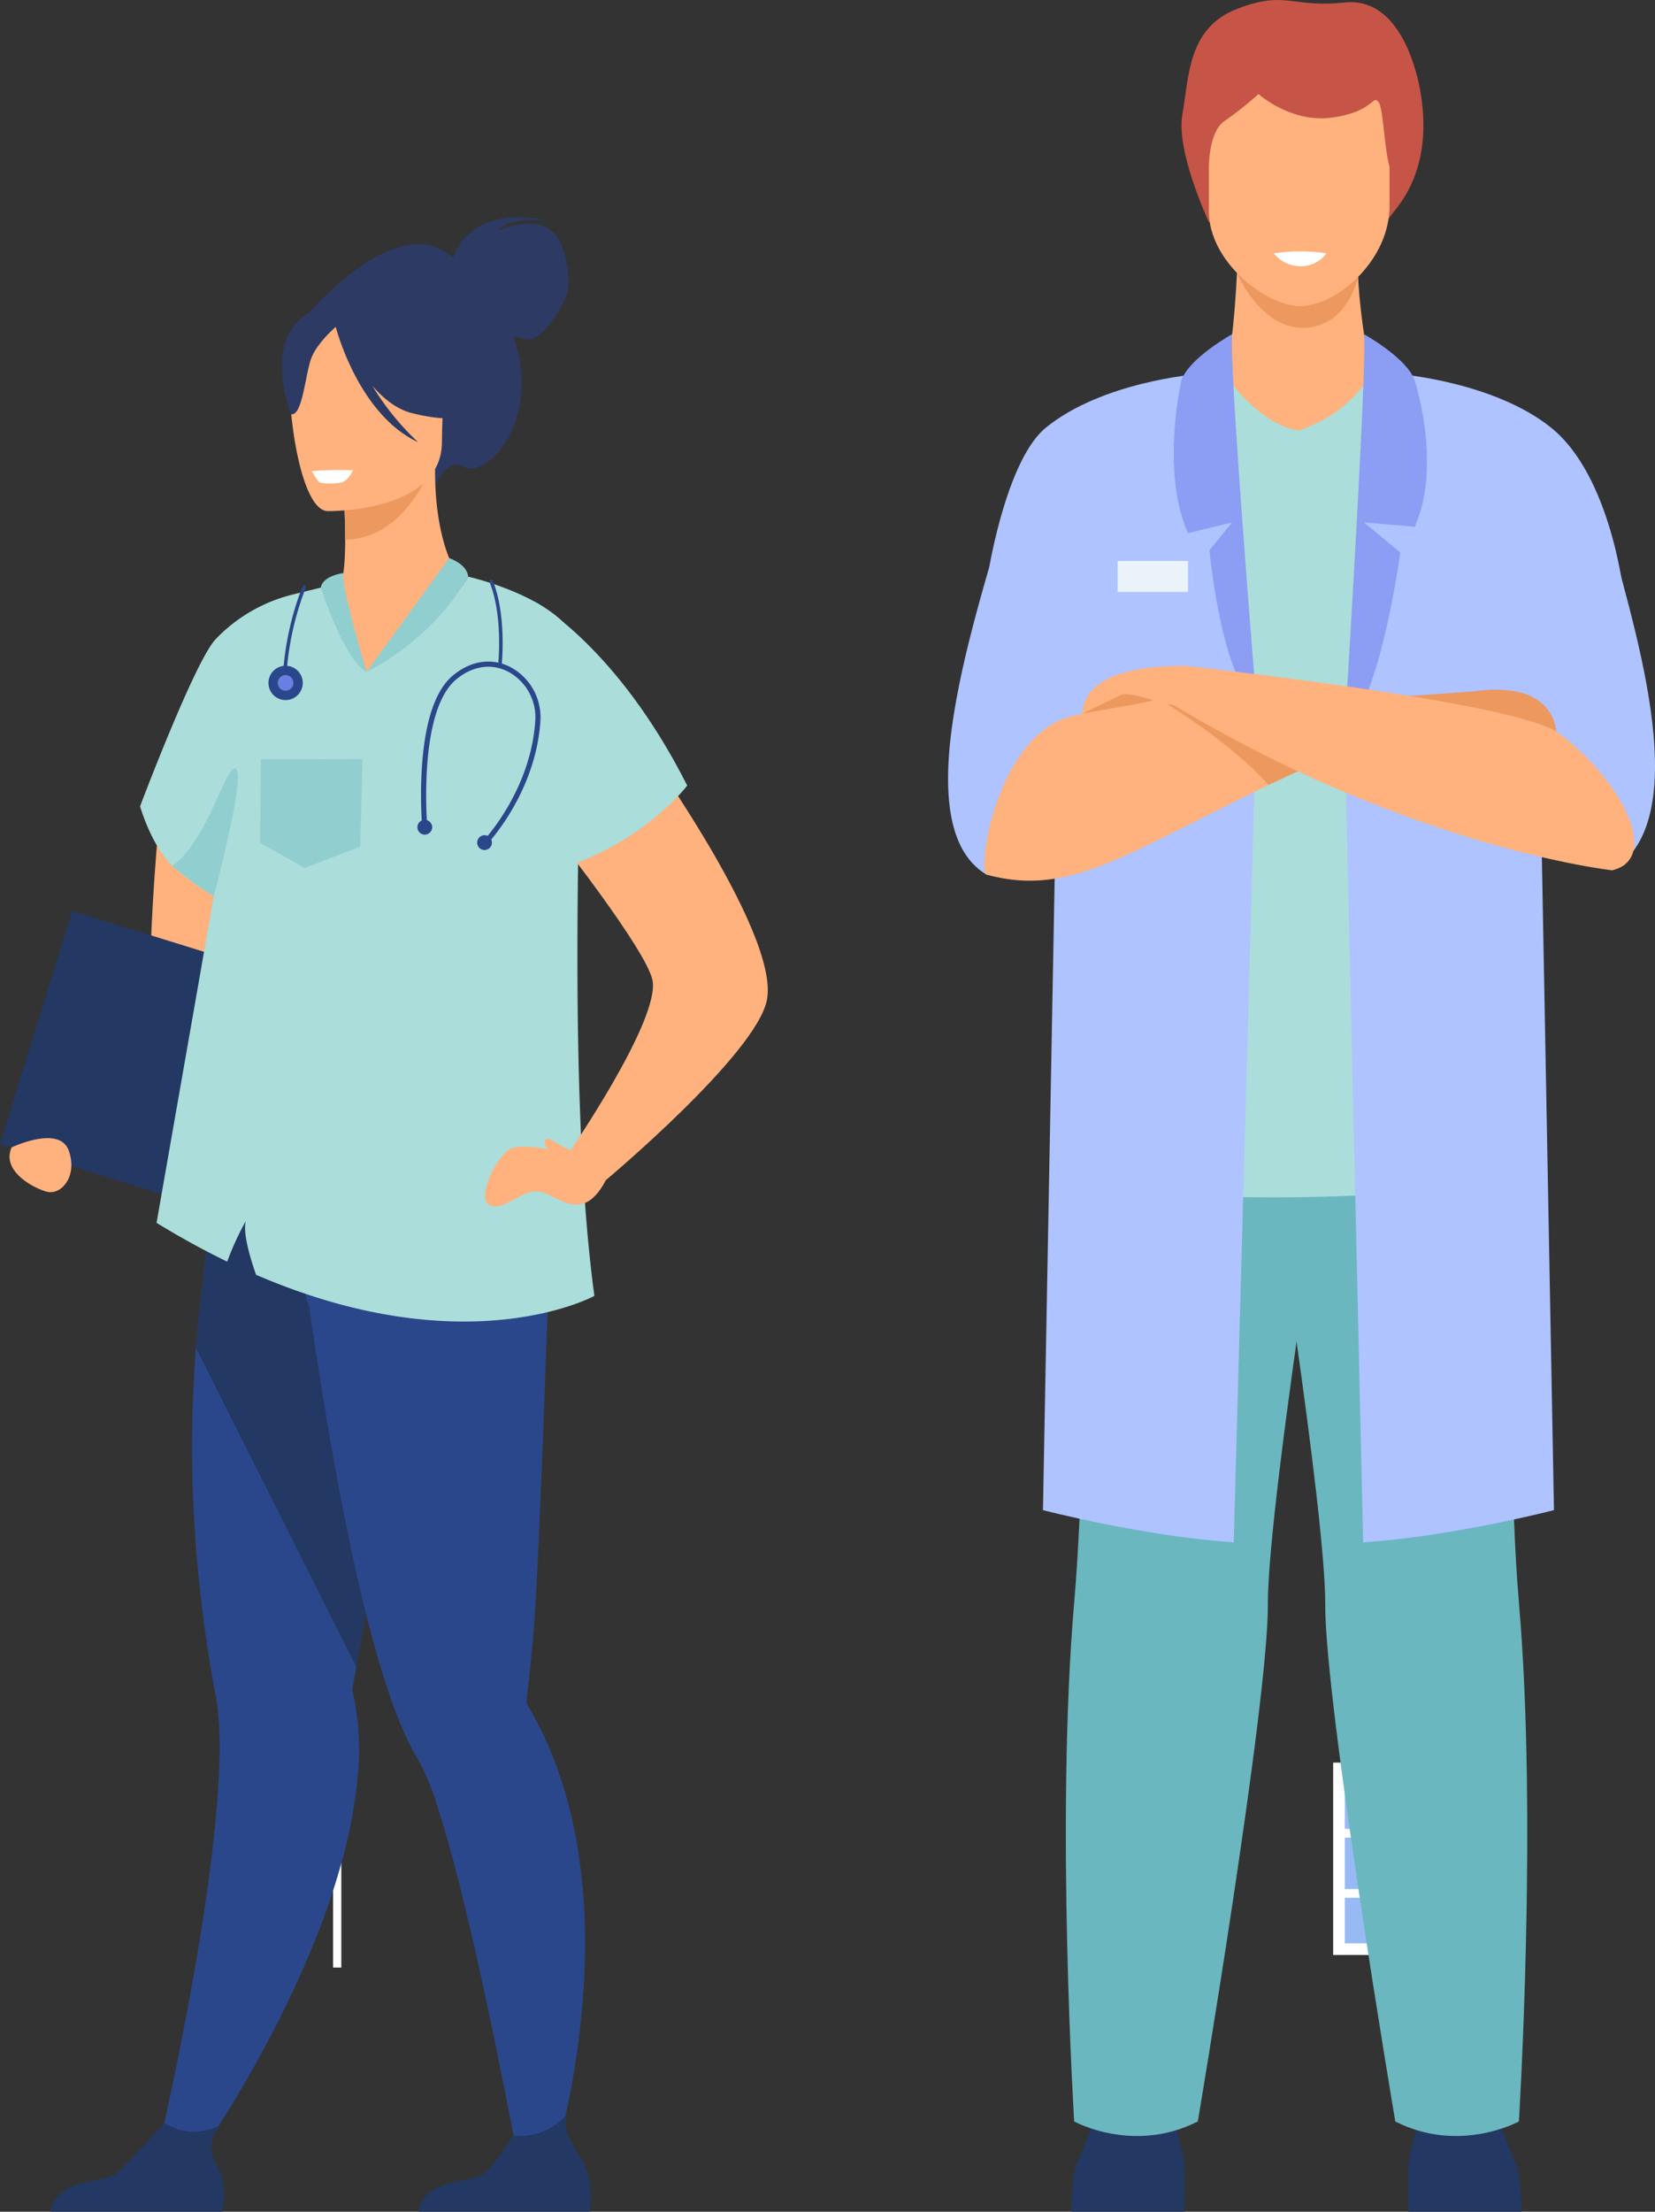 <svg xmlns="http://www.w3.org/2000/svg" xmlns:xlink="http://www.w3.org/1999/xlink" width="342.115" height="456.876" viewBox="0 0 342.115 456.876">
  <rect x="0" y="0" width="342.115" height="456.876" fill="#333333" stroke="none"/>
  <defs>
    <clipPath id="clip-path">
      <rect id="Rectangle_631" data-name="Rectangle 631" width="158.715" height="412" fill="none"/>
    </clipPath>
    <clipPath id="clip-path-2">
      <rect id="Rectangle_641" data-name="Rectangle 641" width="146.134" height="456.876" fill="none"/>
    </clipPath>
  </defs>
  <g id="Groupe_2136" data-name="Groupe 2136" transform="translate(-1161.886 -421.124)">
    <g id="Groupe_1499" data-name="Groupe 1499" transform="translate(1161.886 466)">
      <rect id="Rectangle_625" data-name="Rectangle 625" width="22.213" height="35.063" transform="translate(58.81 206.272)" fill="#98baf4"/>
      <path id="Tracé_1670" data-name="Tracé 1670" d="M126.034,399.858H101.561V362.536h24.473ZM103.82,397.6h19.954v-32.8H103.82Z" transform="translate(-44.092 -157.393)" fill="#fff"/>
      <rect id="Rectangle_626" data-name="Rectangle 626" width="20.52" height="1.694" transform="translate(59.445 217.998)" fill="#fff"/>
      <rect id="Rectangle_627" data-name="Rectangle 627" width="20.52" height="1.694" transform="translate(59.445 229.667)" fill="#fff"/>
      <rect id="Rectangle_628" data-name="Rectangle 628" width="1.695" height="35.228" transform="translate(68.858 206.108)" fill="#fff"/>
      <rect id="Rectangle_629" data-name="Rectangle 629" width="1.695" height="35.227" transform="translate(68.858 326.332)" fill="#fff"/>
      <g id="Groupe_1498" data-name="Groupe 1498">
        <g id="Groupe_1497" data-name="Groupe 1497" clip-path="url(#clip-path)">
          <path id="Tracé_1671" data-name="Tracé 1671" d="M57.921,199.2c-.7,1.322-5.358,50.912-1.7,57.438S77.157,244.2,77.585,212.19c.362-26.963-19.665-12.994-19.665-12.994" transform="translate(-23.806 -84.909)" fill="#ffb27d"/>
          <rect id="Rectangle_630" data-name="Rectangle 630" width="50.39" height="71.464" transform="translate(0 191.422) rotate(-72.776)" fill="#233862"/>
          <path id="Tracé_1672" data-name="Tracé 1672" d="M57.431,539.614l7.032,2.618S95,499.875,98.762,462.609a56.581,56.581,0,0,0-1-19.052s.3-1.7.821-4.718c.241-1.407.539-3.1.879-5.04.993-5.689,2.359-13.473,3.92-22.337,3.593-20.4,8.248-46.468,11.865-65.635l-1.894-.608-20.5-6.613L88.612,325.15l-15.263-4.018s-3.41,6.67-6.458,38.179c-.562,4.134-1.073,8.691-1.458,13.634a269.816,269.816,0,0,0,1.452,55.193q1.051,8.215,2.681,16.941c.8,4.259.924,10.063.585,16.727-1.537,30.465-12.72,77.808-12.72,77.808" transform="translate(-24.933 -139.418)" fill="#2b478b"/>
          <path id="Tracé_1673" data-name="Tracé 1673" d="M71.572,372.944l33.145,65.894c.241-1.407.539-3.1.879-5.04.993-5.689,2.36-13.473,3.921-22.337,3.593-20.4,8.248-46.468,11.865-65.635l-1.894-.608-20.5-6.613L94.752,325.15l-15.264-4.018s-3.409,6.67-6.458,38.179c-.562,4.134-1.073,8.691-1.458,13.634" transform="translate(-31.073 -139.418)" fill="#233862"/>
          <path id="Tracé_1674" data-name="Tracé 1674" d="M97.341,323.707l.767-6.58c12.855,3.414,47.2-9.54,47.2-9.54s12.453,10.946,10.819,37.186c-.8,12.807-2.256,67.231-3.779,83.336-.55,5.836-1.032,9.99-1.229,11.649a.027.027,0,0,0,0,.016,2.31,2.31,0,0,0,.374,1.427,75.579,75.579,0,0,1,5.62,11.818c14.944,39.821-2.3,88.863-2.3,88.863l-4.475-1.8S140.52,485.5,132.546,461.39a47.8,47.8,0,0,0-3.84-9.223c-3.468-5.6-6.685-14.739-9.605-25.613-5.519-20.559-9.962-47.305-12.919-67.949-.408.019-8.84-34.9-8.84-34.9" transform="translate(-42.26 -133.537)" fill="#2b478b"/>
          <path id="Tracé_1675" data-name="Tracé 1675" d="M152.92,712.788h35.412s.849-5.4-1-9.492c-1.772-3.929-4.548-5.715-3.883-10.468a12.752,12.752,0,0,1-11.038,4.222c-.627,1.017-4.049,6.461-6.145,7.966-2.314,1.662-12.634,1.07-13.346,7.773" transform="translate(-66.389 -300.788)" fill="#233862"/>
          <path id="Tracé_1676" data-name="Tracé 1676" d="M18.545,714.006H53.958s1.324-5.648-1-9.492c-2.058-3.4-1.27-5.337.255-8.152a13.751,13.751,0,0,1-5.964,1.124,12.474,12.474,0,0,1-5.266-1.853c-1.524,1.738-8.05,9.135-10.09,10.6-2.314,1.662-12.633,1.07-13.346,7.773" transform="translate(-8.051 -302.006)" fill="#233862"/>
          <path id="Tracé_1677" data-name="Tracé 1677" d="M142.508,8.376c.278-.952,3.64-11.113,19.54-7.665,0,0-7.985-1.037-10.187,2.031,0,0,6.344-2.875,10.3-.433s4.574,10.612,3.973,13.1-5.011,9.864-7.911,9.853a8.579,8.579,0,0,1-3.3-.832,38.4,38.4,0,0,1,1.161,4.316c3.023,14.5-6.657,25.481-11.629,22.739-3.189-1.759-5.63,3.825-5.63,3.825L112.437,20.047S131.006-2.087,142.508,8.376" transform="translate(-48.814 0)" fill="#2c3a64"/>
          <path id="Tracé_1678" data-name="Tracé 1678" d="M123.082,141.97c21.844,6.82,25.333-27.433,23.94-27.609-2.352-2.1-5.48-10.209-5.383-22.423l-1.068.2-17.886,3.47s.382,5.631.376,10.926c-.008,4.143-.258,8.083-1.111,8.988-1.39.193-2.226.325-2.226.325a.051.051,0,0,1-.01.015c-.265.368-2.461,24.289,3.367,26.107" transform="translate(-51.703 -39.914)" fill="#ffb27d"/>
          <path id="Tracé_1679" data-name="Tracé 1679" d="M125.44,95.77s.385,5.626.376,10.926c10-.243,15.326-9.347,17.512-14.395Z" transform="translate(-54.459 -40.072)" fill="#ed985f"/>
          <path id="Tracé_1680" data-name="Tracé 1680" d="M113.536,76.665s23.662.483,23.736-14.257S140.45,37.8,125.346,36.871s-18.068,4.677-19.29,9.592,1.326,29.7,7.48,30.2" transform="translate(-45.914 -15.963)" fill="#ffb27d"/>
          <path id="Tracé_1681" data-name="Tracé 1681" d="M105.561,35.945c3.675-4.419,6.436-3.435,7.98-2.1C126.5,26.789,134.8,37.335,134.8,37.335a28.16,28.16,0,0,0,9.145,16.672s-4.324,2.648-14.257.051c-3.034-.793-5.738-2.962-8.032-5.589a55.228,55.228,0,0,0,9.456,11.642c-11.856-5.537-16.561-22.076-17.028-23.824-1.45,1.292-4.309,4.1-5.188,6.858-1.195,3.749-1.755,11.473-4.006,11.2,0,0-4.835-11.774.677-18.4" transform="translate(-44.683 -13.639)" fill="#2c3a64"/>
          <path id="Tracé_1682" data-name="Tracé 1682" d="M151.006,124.431s3.717,1.211,3.917,3.834c0,0-9.962,18.616-20.982,19.675Z" transform="translate(-58.15 -54.021)" fill="#91cecf"/>
          <path id="Tracé_1683" data-name="Tracé 1683" d="M63.123,215.928l-8.549,48.762c5.046,3.089,9.921,5.739,14.605,8.013a58.788,58.788,0,0,1,3.846-8.389c-.683,2.508,1.04,8.057,2.123,11.112,43.608,18.789,69.936,4.353,69.936,4.353-6.544-48.166-1.693-127.467-2.869-133.133-2.236-10.765-23.225-15.435-23.225-15.435C111.314,144.66,98,150.886,98,150.886c-5.007-4.944-6.31-18.193-6.31-18.193l-8.75,2.151a33.066,33.066,0,0,0-15.09,8.214c-.376.366-.751.741-1.107,1.127-4.324,4.626-15.578,34.468-15.578,34.468s2.36,8.2,6.7,12.327a51.1,51.1,0,0,0,8.541,6.2Z" transform="translate(-22.213 -56.964)" fill="#abddda"/>
          <path id="Tracé_1684" data-name="Tracé 1684" d="M126.67,150.311s-5.459-18.072-4.826-20.418c0,0-4.28.53-4.649,3.006,0,0,4.836,15.083,9.475,17.412" transform="translate(-50.88 -56.392)" fill="#91cecf"/>
          <path id="Tracé_1685" data-name="Tracé 1685" d="M122.438,92.322s-1.053,2.3-2.532,2.558a12.231,12.231,0,0,1-4.327,0c-.524-.246-1.35-1.868-1.705-2.37a72.74,72.74,0,0,1,8.216-.188Z" transform="translate(-49.438 -40.072)" fill="#fff"/>
          <path id="Tracé_1686" data-name="Tracé 1686" d="M63.008,221.388a60.805,60.805,0,0,0,8.541,6.2s6.553-24.508,4.6-26.215-5.539,14.411-13.143,20.013" transform="translate(-27.355 -87.371)" fill="#91cecf"/>
          <path id="Tracé_1687" data-name="Tracé 1687" d="M218.718,187.472s30.543,41.585,27.581,55.71c-2.359,11.25-33.267,37.108-33.267,37.108l-7.979-5.148s19.3-27.968,17.608-36.164c-1.317-6.375-20.457-30.54-20.457-30.54Z" transform="translate(-87.786 -81.39)" fill="#ffb27d"/>
          <path id="Tracé_1688" data-name="Tracé 1688" d="M187.083,140.351s16.939,9.1,31.523,37.978c0,0-8.6,11.447-25.733,17s-16.551-27.537-16.551-27.537Z" transform="translate(-76.548 -60.933)" fill="#abddda"/>
          <path id="Tracé_1689" data-name="Tracé 1689" d="M116.2,197.806l-21.012.051-.137,17.25,9.219,5.191,11.452-4.422Z" transform="translate(-41.265 -85.877)" fill="#91cecf"/>
          <path id="Tracé_1690" data-name="Tracé 1690" d="M196.257,341.567s-8.62-3.281-13.439-2c-2.722.726-7.773,10.343-4.628,11.795s6.7-3.69,10.572-2.722,8.662,6.594,13.41-2.45Z" transform="translate(-76.927 -147.293)" fill="#ffb27d"/>
          <path id="Tracé_1691" data-name="Tracé 1691" d="M205.235,339.222a41.591,41.591,0,0,1-4.808-2.54c-1.5-1.043-2.4.816,0,2.54s3.266.953,3.266.953Z" transform="translate(-86.371 -146.038)" fill="#ffb27d"/>
          <path id="Tracé_1692" data-name="Tracé 1692" d="M3.919,338.079s9.774-4.64,11.764.565-1.446,9.571-4.72,8.546-9.114-4.512-7.043-9.111" transform="translate(-1.513 -145.949)" fill="#ffb27d"/>
          <path id="Tracé_1693" data-name="Tracé 1693" d="M167.441,199.976l-.765-.736c.1-.1,9.838-10.383,10.752-24.861a10.672,10.672,0,0,0-5.687-10.128c-3.457-1.746-7.355-1.133-10.7,1.676-7.935,6.671-5.954,30.216-5.933,30.453l-1.056.094a91.119,91.119,0,0,1-.031-12.941c.674-9.253,2.807-15.45,6.337-18.418,3.683-3.1,8.006-3.756,11.858-1.811a11.744,11.744,0,0,1,6.27,11.142c-.94,14.877-10.948,25.426-11.048,25.531" transform="translate(-66.776 -70.42)" fill="#2b478b"/>
          <path id="Tracé_1694" data-name="Tracé 1694" d="M152.483,221.413a1.526,1.526,0,1,1,1.427,1.619,1.527,1.527,0,0,1-1.427-1.619" transform="translate(-66.198 -95.505)" fill="#2b478b"/>
          <path id="Tracé_1695" data-name="Tracé 1695" d="M174.319,227.025a1.526,1.526,0,1,1,1.426,1.619,1.524,1.524,0,0,1-1.426-1.619" transform="translate(-75.678 -97.941)" fill="#2b478b"/>
          <path id="Tracé_1696" data-name="Tracé 1696" d="M180.928,150.5l-.041,0a.362.362,0,0,1-.32-.4c.011-.1,1.123-10.259-1.777-17.338a.363.363,0,0,1,.672-.276c2.971,7.254,1.838,17.592,1.827,17.695a.363.363,0,0,1-.36.322" transform="translate(-77.609 -57.419)" fill="#2b478b"/>
          <path id="Tracé_1697" data-name="Tracé 1697" d="M103.632,154.151h-.013a.365.365,0,0,1-.35-.377,60.851,60.851,0,0,1,4.1-19.172.363.363,0,1,1,.667.284,60.13,60.13,0,0,0-4.04,18.917.363.363,0,0,1-.363.349" transform="translate(-44.834 -58.341)" fill="#2b478b"/>
          <path id="Tracé_1698" data-name="Tracé 1698" d="M98.241,168.363a3.545,3.545,0,1,1,4.463,2.286,3.545,3.545,0,0,1-4.463-2.286" transform="translate(-42.576 -71.082)" fill="#2b478b"/>
          <path id="Tracé_1699" data-name="Tracé 1699" d="M101.561,169.252a1.614,1.614,0,1,1,2.032,1.042,1.614,1.614,0,0,1-2.032-1.042" transform="translate(-44.058 -72.564)" fill="#6980e2"/>
        </g>
      </g>
    </g>
    <g id="Groupe_1502" data-name="Groupe 1502" transform="translate(1357.866 421.124)">
      <rect id="Rectangle_632" data-name="Rectangle 632" width="23.654" height="37.336" transform="translate(81.033 237.285)" fill="#98baf4"/>
      <path id="Tracé_1700" data-name="Tracé 1700" d="M158.177,431.559H132.118V391.818h26.059Zm-23.653-2.405h21.248v-34.93H134.524Z" transform="translate(-52.513 -155.736)" fill="#fff"/>
      <rect id="Rectangle_633" data-name="Rectangle 633" width="21.85" height="1.804" transform="translate(81.71 249.771)" fill="#fff"/>
      <rect id="Rectangle_634" data-name="Rectangle 634" width="21.85" height="1.804" transform="translate(81.71 262.196)" fill="#fff"/>
      <rect id="Rectangle_635" data-name="Rectangle 635" width="1.804" height="37.511" transform="translate(91.732 237.109)" fill="#fff"/>
      <rect id="Rectangle_636" data-name="Rectangle 636" width="23.654" height="37.335" transform="translate(81.033 365.301)" fill="#98baf4"/>
      <path id="Tracé_1701" data-name="Tracé 1701" d="M158.177,644.024H132.118V604.283h26.059Zm-23.653-2.405h21.248v-34.93H134.524Z" transform="translate(-52.513 -240.184)" fill="#fff"/>
      <rect id="Rectangle_637" data-name="Rectangle 637" width="21.85" height="1.803" transform="translate(81.71 377.788)" fill="#fff"/>
      <rect id="Rectangle_638" data-name="Rectangle 638" width="21.85" height="1.805" transform="translate(81.71 390.212)" fill="#fff"/>
      <rect id="Rectangle_639" data-name="Rectangle 639" width="1.804" height="37.51" transform="translate(91.732 365.126)" fill="#fff"/>
      <g id="Groupe_1501" data-name="Groupe 1501">
        <g id="Groupe_1500" data-name="Groupe 1500" clip-path="url(#clip-path-2)">
          <path id="Tracé_1702" data-name="Tracé 1702" d="M85.732,45.842S78.888,31.3,80.265,23.625,81.328,5.773,91.557,1.839,102.69,1.692,113.808.512c10.774-1.145,14.622,12.5,15.643,18.294,2.155,12.245-1.533,19.917-4.779,24.048-2.806,3.571-4.082,5.361-4.082,5.361Z" transform="translate(-31.83 0)" fill="#c65447"/>
          <path id="Tracé_1703" data-name="Tracé 1703" d="M42.283,743.975s0-7.175,1.022-9.56,4.772-12.1,4.772-12.1H62.733s2.726,8.861,2.9,11.758,0,9.9,0,9.9Z" transform="translate(-16.806 -287.099)" fill="#233862"/>
          <path id="Tracé_1704" data-name="Tracé 1704" d="M181.268,743.975s0-7.175-1.022-9.56-4.771-12.1-4.771-12.1H160.819s-2.727,8.861-2.9,11.758,0,9.9,0,9.9Z" transform="translate(-62.739 -287.099)" fill="#233862"/>
          <path id="Tracé_1705" data-name="Tracé 1705" d="M43.376,345.882s2.564,78.3-1.27,122.975.027,106.85.027,106.85,12.262,6.76,25.555,0c0,0,14.578-86.309,14.485-106.85C82.075,446.982,98.039,349.3,98.039,349.3Z" transform="translate(-16.061 -137.478)" fill="#6bb7bf"/>
          <path id="Tracé_1706" data-name="Tracé 1706" d="M158.961,575.616s-12.259,6.763-25.551,0c0,0-14.576-86.308-14.484-106.848.041-9.239-2.781-32-6.058-55.213-4.483-31.753-9.81-64.344-9.81-64.344l56.783-3.548s-4.683,78.434-.848,123.106-.031,106.848-.031,106.848" transform="translate(-40.962 -137.39)" fill="#6bb7bf"/>
          <path id="Tracé_1707" data-name="Tracé 1707" d="M38.344,134.576s-21.124,2.509-25.762,21.487-22.877,67.2-4.636,78.1c0,0,19.322-25.891,26.664-46.758s3.734-52.831,3.734-52.831" transform="translate(0 -53.49)" fill="#aec3ff"/>
          <path id="Tracé_1708" data-name="Tracé 1708" d="M180.248,151.3s21.254-2.675,25.892,16.3,19.464,61.357,1.223,72.255c0,0-20.623-24.989-27.965-45.857s.85-42.7.85-42.7" transform="translate(-70.09 -60.087)" fill="#aec3ff"/>
          <path id="Tracé_1709" data-name="Tracé 1709" d="M86.907,84.415s-.516,15.977-2.561,23.134l-16.184,11.29,60.922,9.117L114.556,107.88s-4.388-21.421-2.087-29.345-25.562,5.879-25.562,5.879" transform="translate(-27.092 -30.24)" fill="#ffb27d"/>
          <path id="Tracé_1710" data-name="Tracé 1710" d="M99.127,93.574s4.817,11.6,13.892,11.342S124.159,94.4,124.159,94.4Z" transform="translate(-39.4 -37.193)" fill="#ed985f"/>
          <path id="Tracé_1711" data-name="Tracé 1711" d="M108.136,76.045c-6.575-.116-18.677-8.871-18.677-19.714V39.413c0-3.959,2.761-7.2,6.134-7.2h25.085c3.374,0,6.135,3.24,6.135,7.2V55.374c0,11.369-11.137,20.8-18.678,20.671" transform="translate(-35.557 -12.804)" fill="#ffb27d"/>
          <path id="Tracé_1712" data-name="Tracé 1712" d="M134.4,294.274c-47.044,8.115-97.482,1.546-97.482,1.546L41.6,200.749c-.124-1.376-.216-2.79-.254-4.235-.054-1.9-.016-4.151.1-6.655.942-19.947,6.971-55.847,11.569-57.779,0,0,6.832-2.535,18.912-3.78,0,.239,7.01,10.488,15.327,11.632,5.17-2.041,9.228-3.787,14.885-11.3,3.315.386,6.8.865,10.5,1.568.271.047.549.1.827.155a114.061,114.061,0,0,1,13,3.339s5.974,2.319,4.652,43.969Z" transform="translate(-14.673 -50.995)" fill="#abddda"/>
          <path id="Tracé_1713" data-name="Tracé 1713" d="M111.763,86.582a7.186,7.186,0,0,0,5.624,2.672,6.688,6.688,0,0,0,5.258-2.672,35.677,35.677,0,0,0-10.882,0" transform="translate(-44.422 -34.239)" fill="#fff"/>
          <path id="Tracé_1714" data-name="Tracé 1714" d="M27.89,221.382,25.263,362.944s21.208,5.484,39.442,6.644l4.721-173.053-6.492-58.573-5.9-9.661s-19.5,1.525-31.179,11.037c-7.967,6.492-11.647,28.624-11.647,28.624l18.359,19.286Z" transform="translate(-5.647 -50.996)" fill="#aec3ff"/>
          <path id="Tracé_1715" data-name="Tracé 1715" d="M176.7,221.382l2.629,141.562s-21.21,5.484-39.443,6.644L136.055,201.7l5.607-63.734,5.9-9.661s19.447,1.595,31.178,11.037c12.586,10.13,15.113,35.064,15.113,35.064l-21.826,12.845Z" transform="translate(-54.078 -50.996)" fill="#aec3ff"/>
          <path id="Tracé_1716" data-name="Tracé 1716" d="M12.883,275.05c21.346,5.749,33.357-9.105,83.31-29.643l-1.514-7.97s-57.431.668-67.5,6.118c-13.084,7.086-16.052,31.023-14.3,31.495" transform="translate(-4.938 -94.374)" fill="#ffb27d"/>
          <path id="Tracé_1717" data-name="Tracé 1717" d="M67.951,228.367s-21.57-1.224-21.8,9.778l19.942-.9Z" transform="translate(-18.343 -90.753)" fill="#ffb27d"/>
          <path id="Tracé_1718" data-name="Tracé 1718" d="M174.2,237.21s16.141-4.094,18.846,6.716-23.208,0-23.208,0Z" transform="translate(-67.507 -93.982)" fill="#ed985f"/>
          <path id="Tracé_1719" data-name="Tracé 1719" d="M96.073,258.042S89.93,250.656,75.078,241.3l25.215,4.757,7.7,6.311-3.508,1.782Z" transform="translate(-29.841 -95.91)" fill="#ed985f"/>
          <path id="Tracé_1720" data-name="Tracé 1720" d="M152.241,238.024l21.5-1.573-1.5,6.14Z" transform="translate(-60.511 -93.982)" fill="#ed985f"/>
          <path id="Tracé_1721" data-name="Tracé 1721" d="M46.15,241.981s14.75-2.523,14.493-2.716-5.361-1.74-6.532-1.159-7.961,3.875-7.961,3.875" transform="translate(-18.343 -94.589)" fill="#ed985f"/>
          <path id="Tracé_1722" data-name="Tracé 1722" d="M89.5,114.572s-8.931,4.94-10.5,9.57c0,0-4.325,18.838,1.38,31.526l9.115-2.213-4.682,5.754s2.414,26.173,9.738,31.87c0,0-5.714-69.494-5.056-76.506" transform="translate(-30.778 -45.539)" fill="#8c9df4"/>
          <path id="Tracé_1723" data-name="Tracé 1723" d="M140.052,114.572s8.931,4.94,10.495,9.57c0,0,5.7,17.51,0,30.2l-10.495-.885,7.508,6.2s-4.181,30.892-11.5,36.589c0,0,4.654-74.655,4-81.667" transform="translate(-54.078 -45.539)" fill="#8c9df4"/>
          <path id="Tracé_1724" data-name="Tracé 1724" d="M164.365,270.554s-44.312-4.811-96.2-37.548l8.538-4.612s68.057,7.389,76.585,13.8c13.382,10.054,21.115,26.021,11.081,28.363" transform="translate(-27.092 -90.78)" fill="#ffb27d"/>
          <rect id="Rectangle_640" data-name="Rectangle 640" width="14.552" height="6.39" transform="translate(35.055 115.883)" fill="#ebf3fa"/>
          <path id="Tracé_1725" data-name="Tracé 1725" d="M98.167,25.782s6.689,6.071,15.245,4.872,8.356-4.778,9.552-3.266,1.327,13.8,2.989,14.608l.885-16.213-16.966-9.753-24.343,2.8L87.9,42.585s-.451-8.7,3.238-11.213a69.889,69.889,0,0,0,7.032-5.591" transform="translate(-33.995 -6.371)" fill="#c65447"/>
        </g>
      </g>
    </g>
  </g>
</svg>
